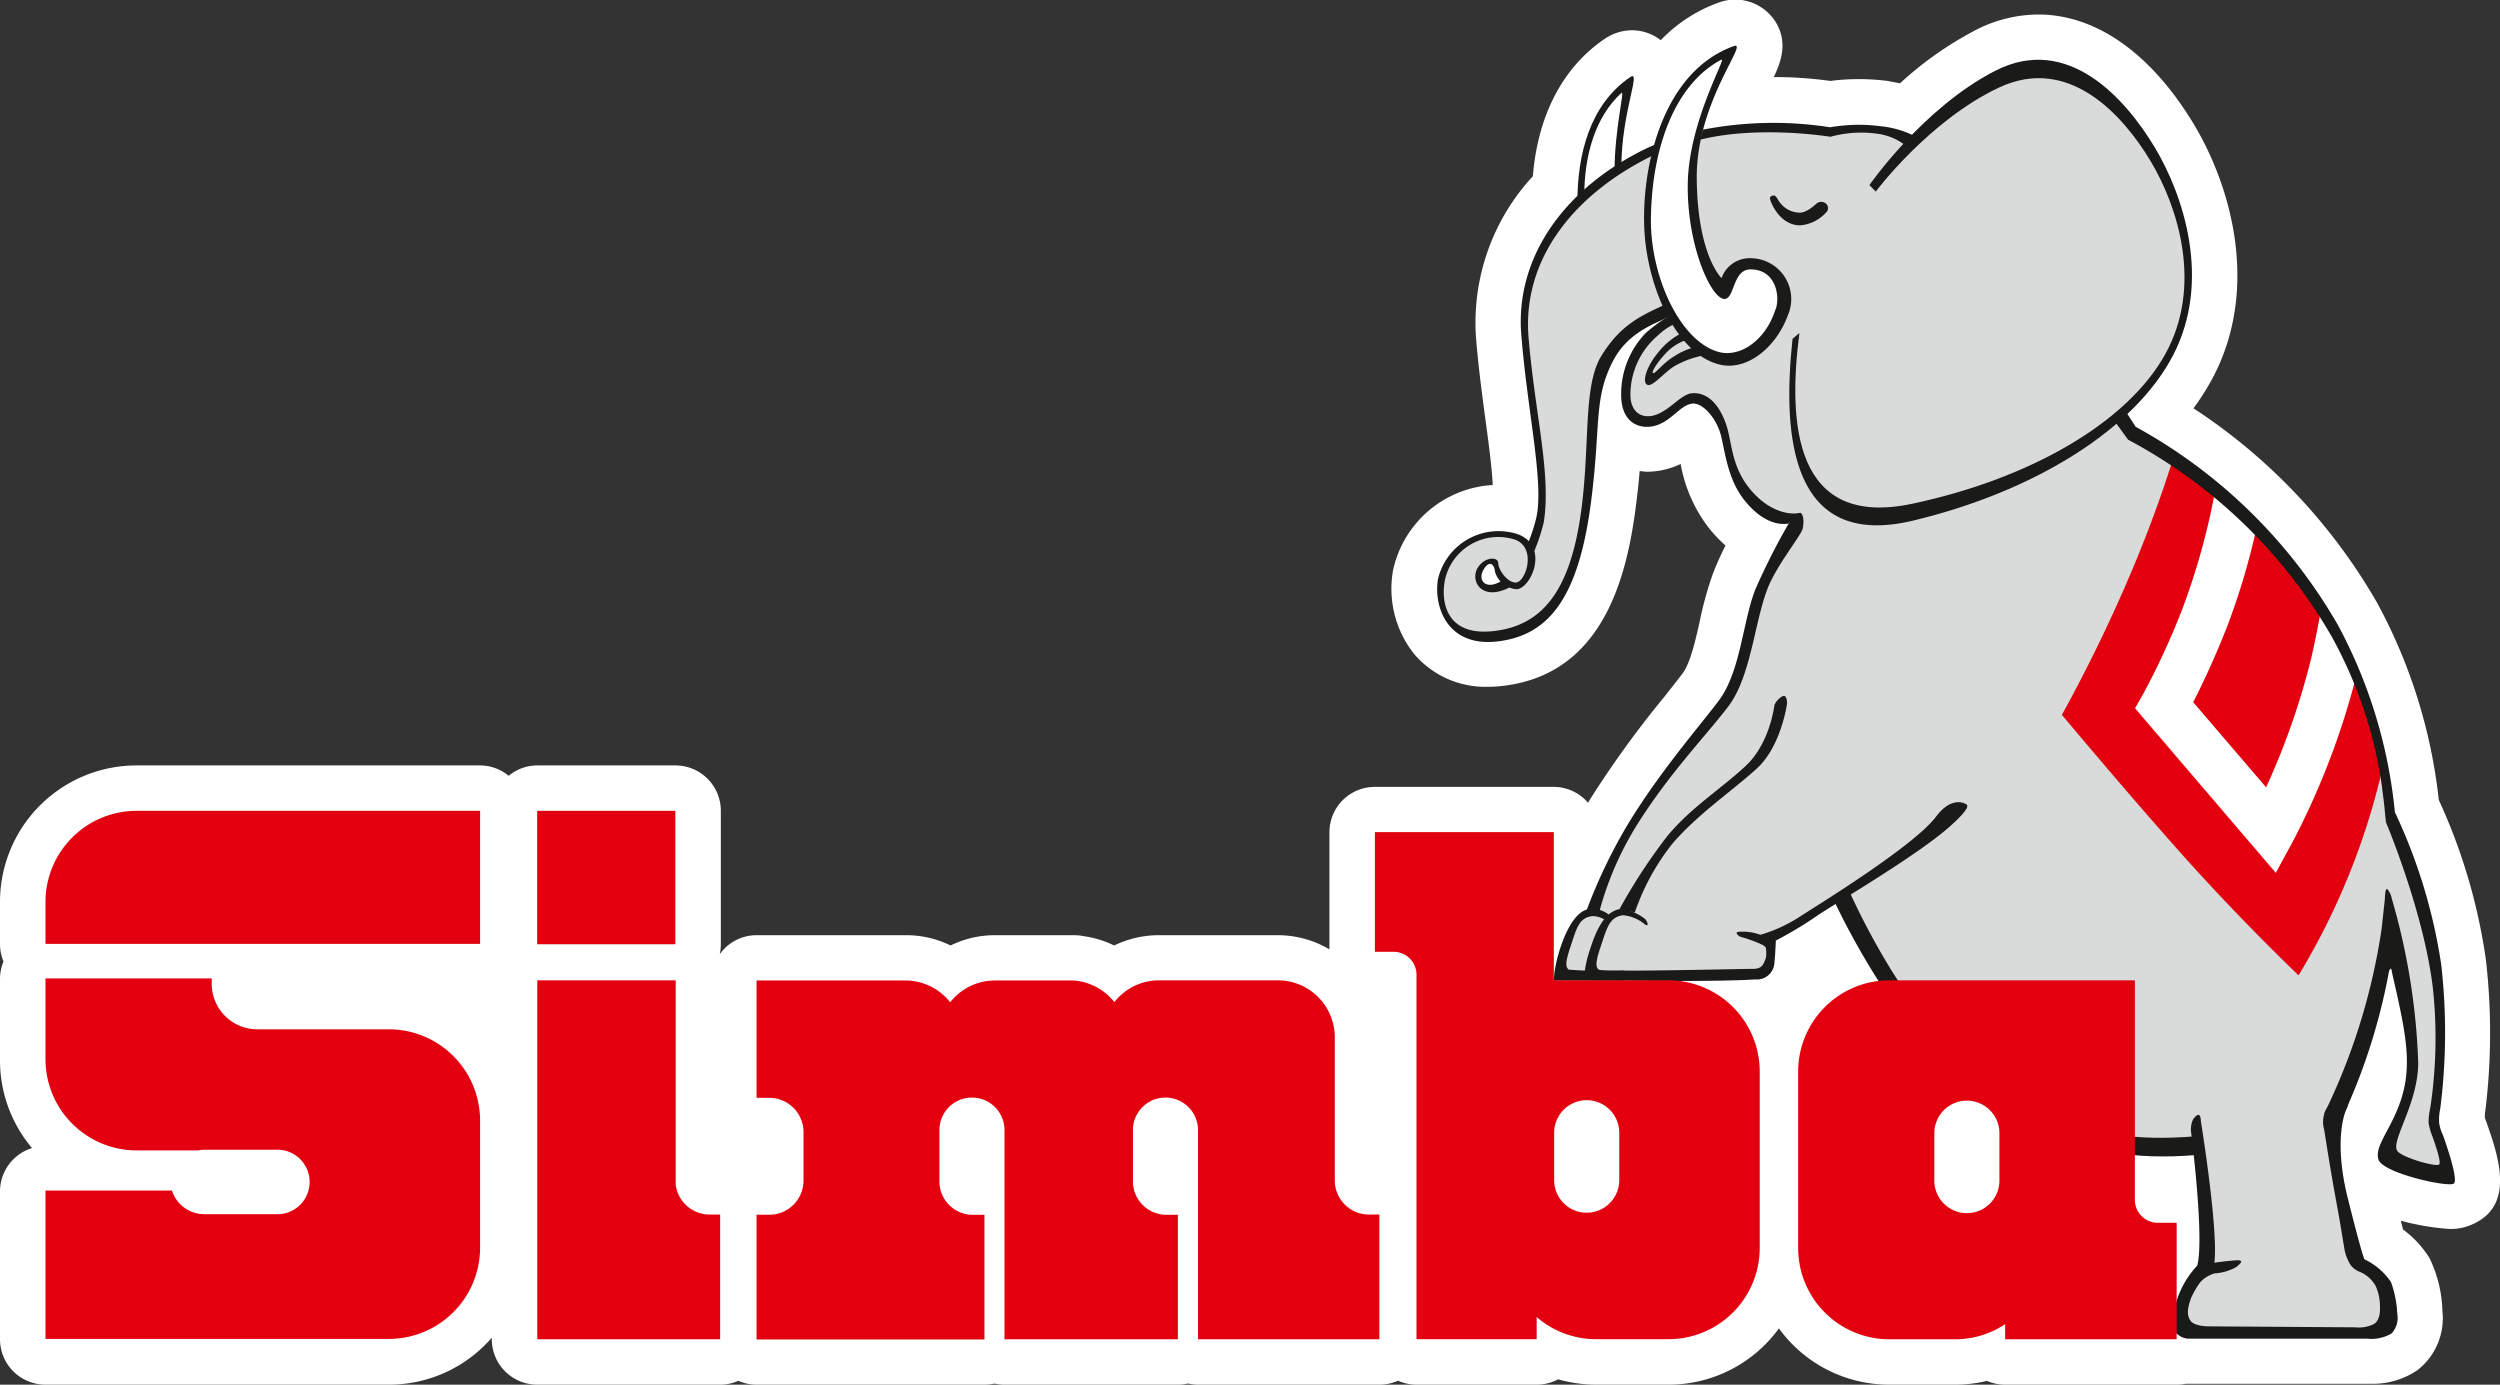 <svg id="Ebene_1" data-name="Ebene 1" xmlns="http://www.w3.org/2000/svg" viewBox="0 0 284.22 157.42"><rect x="0" y="0" width="284.22" height="157.42" fill="#333333" stroke="none"/><defs><style>.cls-1,.cls-2{fill:#fff;}.cls-1{fill-rule:evenodd;}.cls-3{fill:#d9dada;}.cls-4{fill:#e3000f;}.cls-5{fill:#1a1a18;}</style></defs><title>Simba_logo</title><path class="cls-1" d="M546.42,324.3l-.09-.24,0-.38a72.66,72.66,0,0,0,.11-17.64,65.45,65.45,0,0,0-5.35-18.12,60.7,60.7,0,0,0-7-22.39A65.14,65.14,0,0,0,513.2,243.4a27.89,27.89,0,0,0,2.31-3.69c5.09-9.87,2.15-21.28-2.3-28.66-4.83-8-11.09-12.42-17.65-12.42a15.68,15.68,0,0,0-7.22,1.82,40.05,40.05,0,0,0-8.5,6l-1.42-.27a26,26,0,0,0-6.51,0,46.75,46.75,0,0,0-6.42-.44c.87-1.83,1.61-4,.19-6.29a5.45,5.45,0,0,0-4.53-2.52,5.61,5.61,0,0,0-2,.37,17.06,17.06,0,0,0-6.51,4.25,5.38,5.38,0,0,0-3.24-1.13,5.57,5.57,0,0,0-3.17,1c-4.75,3.24-7.58,8.71-8.13,15.59a24.52,24.52,0,0,0-6.47,18.29c.26,3.31.7,6.55,1.08,9.4.35,2.57.72,5.35.83,7.42a12.32,12.32,0,0,0-11.33,9.66,11.92,11.92,0,0,0,2.39,9.55,10.64,10.64,0,0,0,8.38,3.73h0a14.24,14.24,0,0,0,1.68-.1c11.4-1.31,14.12-12.33,15.16-20.51.19-1.46.32-2.74.42-3.91.27,0,.54.07.82.07a8.83,8.83,0,0,0,3.18-.6c.23-.09.45-.18.66-.28a16.7,16.7,0,0,0,3.25,7.33A15.83,15.83,0,0,0,460,259a34.7,34.7,0,0,0-1.44,3.22,40.2,40.2,0,0,0-1.49,5.39c-.5,2.24-1.07,4.78-2,6-.59.77-1.27,1.62-2,2.56a114.76,114.76,0,0,0-8.46,11.67l-.24.4a5.15,5.15,0,0,0-3.89-1.8H420.14a5.16,5.16,0,0,0-5.17,5.17v13.3a11.52,11.52,0,0,0-5.88-1.61H395.6a11.64,11.64,0,0,0-5.1,1.17,11.73,11.73,0,0,0-3.53-1.07,5,5,0,0,0-1-.1h-9a11.4,11.4,0,0,0-5.07,1.17,11.46,11.46,0,0,0-5.09-1.17H349.84a5.13,5.13,0,0,0-4.18,2.16,5.7,5.7,0,0,0,.12-1.1V289.16a5.16,5.16,0,0,0-5.16-5.16H324.91a5.1,5.1,0,0,0-3.25,1.18,5.1,5.1,0,0,0-3.25-1.18H279.34a15.52,15.52,0,0,0-15.51,15.5v4.79a5.22,5.22,0,0,0,.4,2,5.22,5.22,0,0,0-.4,2v9.21a15.45,15.45,0,0,0,3.64,10,5.17,5.17,0,0,0-3.64,4.94v16.87A5.17,5.17,0,0,0,269,354.4h39.06a15.43,15.43,0,0,0,11.68-5.34v.18a5.17,5.17,0,0,0,5.17,5.16H345.7a4.93,4.93,0,0,0,2.07-.44,5,5,0,0,0,2.07.44h25.91a5.38,5.38,0,0,0,1.14-.12,5.24,5.24,0,0,0,1.14.12h19.71a4.91,4.91,0,0,0,1.16-.13,5,5,0,0,0,1.16.13h20.6a5.15,5.15,0,0,0,2.11-.45,5.07,5.07,0,0,0,2.1.45h13.66a5.16,5.16,0,0,0,2.44-.61,15.57,15.57,0,0,0,4.3.61h8.27a15.48,15.48,0,0,0,12.53-6.4,15.48,15.48,0,0,0,12.52,6.4h7.51a15.13,15.13,0,0,0,3.62-.43,5.11,5.11,0,0,0,2.07.43h19.5a5.29,5.29,0,0,0,1.06-.1l.33,0h20c.2,0,.46,0,.76,0a9,9,0,0,0,5.21-1.54A7.48,7.48,0,0,0,541.5,346a14.54,14.54,0,0,0-1.47-6,11.77,11.77,0,0,0-3-3.24l-.26-1a28.61,28.61,0,0,0,5.57.94h0a6,6,0,0,0,2.56-.52C549.84,334,547.87,328.41,546.42,324.3Z" transform="translate(-263.83 -196.98)"/><path class="cls-2" d="M447.75,216.7c.08-3.92.83-9.17,1.5-10.6-5.18,4.26-5.81,9.65-5.79,14.93l.76,1,3.12-3.25Z" transform="translate(-263.83 -196.98)"/><path class="cls-3" d="M540.52,324.6s.58-4.76.75-8.12A67.48,67.48,0,0,0,540,302.72c-.93-5.23-4.47-12.89-4.47-12.89a65.2,65.2,0,0,0-2.68-13.12c-2.14-6.62-7.19-14.22-12.24-19.45S505.93,246,505.93,246l-1.23-1.86a49.77,49.77,0,0,0,4.24-4.52,20.91,20.91,0,0,0,3.77-11.27c.24-4.7-3.54-12.77-6-16.31s-7.42-7-12.07-7.08-13.53,8.18-13.53,8.18c-2.2-1.85-9.23-1.22-9.23-1.22s-6.1-.52-7.61-.52a93.64,93.64,0,0,0-9.75,1.39c-1.85.41-5,2.38-7.43,3.72s-5.85,5.05-8.47,9.93-1.51,8.53-.06,20.31-.93,12.54-.93,12.54l-1-1a5.52,5.52,0,0,0-2.39-.46c-1.68-.06-3.83.23-6,3.42s.46,7.66,2.73,8.13,6.56.4,9.87-4.47,3.36-12.43,3.59-16.66,1.06-9.47,2.27-11.39,6.63-4.46,6.63-4.46l.75.93a10.77,10.77,0,0,0-2,1.21c-.76.64-2.57,2.32-3.37,6.33s2.14,4.24,4.12,3.2a16,16,0,0,0,3.37-2.44,5.73,5.73,0,0,1,2.67,2.2c1.09,1.68.17,2.32,2.32,7.49a6.7,6.7,0,0,0,7,4.41s-.23.58-2.44,4.41a38.87,38.87,0,0,0-3.71,11.21,16.31,16.31,0,0,1-3,6.33c-1.39,1.63-7.26,9.58-9.59,12.71s-4.74,10.34-4.74,10.34-1.17-.18-2.57,2.84-1,4.35-1,4.35,22.93-.28,23.38-.69.47-3.54.47-3.54a27.39,27.39,0,0,1,2.73-1.45c1.39-.65,5.22-3.2,5.22-3.2s5.46,10.34,7.9,14.05,18.22,12.83,19.39,13.24,13.23.52,13.23.52a19.51,19.51,0,0,1,.64,5.11c-.23,1.62.23,9.29.23,9.29s-1.46,1.44-1.62,1.5a6.6,6.6,0,0,0-.93,4.36c.17,2.55,5.05,1.39,5.05,1.39s17.47-.4,17.65-.46.76-1.05.69-3.31-3.66-4.3-3.66-4.3-1.67-7.49-2.15-9.4a45.15,45.15,0,0,1-.45-6.74s2.49-5.8,4.06-10.44a78,78,0,0,0,2.49-10.28s.35,1.28,2,8.53S536,327,536,327l-.23,1.92s5.92,1.68,6.21,1.51S540.52,324.6,540.52,324.6ZM431.79,263.07a2.05,2.05,0,0,1,1.68-2.33l.18.12.64,1.45.69,1S432.14,264.52,431.79,263.07Z" transform="translate(-263.83 -196.98)"/><path class="cls-2" d="M460.7,202.63s-4.32,7.15-4.38,15c-.06,8.79,3.56,13.42,3.56,13.42s.6-4.15,3.3-4,4.76,1.91,3.43,5.55-3.91,5.88-7,5.21c-4.89-1.07-8.25-8-8.57-14.78S453.49,205.58,460.7,202.63Z" transform="translate(-263.83 -196.98)"/><path class="cls-4" d="M525.15,307.86A79.86,79.86,0,0,0,535,282.91a55.84,55.84,0,0,0-5.55-14.73,60.89,60.89,0,0,0-18.32-19.83c-.83,2.7-2.51,7.81-5,13.66a174.78,174.78,0,0,1-7.89,16.24s8.76,10.47,15,17.36C519.72,302.72,525.15,307.86,525.15,307.86Z" transform="translate(-263.83 -196.98)"/><path class="cls-2" d="M524.46,292.72a87.23,87.23,0,0,0,7.41-19.53,50.85,50.85,0,0,0-2.45-5c-.51-.93-1-1.82-1.6-2.68-.28,1.79-.67,3.85-1.21,6.2a82.61,82.61,0,0,1-5.15,14.78l-8.29-9.68c.9-1.75,2.34-4.75,3.81-8.47a79.6,79.6,0,0,0,3.53-12,61.15,61.15,0,0,0-4.7-4.37,78.79,78.79,0,0,1-3.92,14.37,84.5,84.5,0,0,1-4.39,9.5l-.94,1.66,16,18.71Z" transform="translate(-263.83 -196.98)"/><path class="cls-5" d="M530.57,323.11s-1.55,3.2.18,10.11,1.9,6.93,1.9,6.93a7.65,7.65,0,0,1,3,2.57,12.1,12.1,0,0,1,.72,3.61,2.59,2.59,0,0,1-.65,2.25,4.51,4.51,0,0,1-2.79.59H512.72a2,2,0,0,1-1.48-.64c-.51-.6-.39-2-.06-3.31a10.49,10.49,0,0,1,2.45-4.36c.84-3.11-.71-15.26-.71-15.26a2.72,2.72,0,0,1,.24-1.37c.3-.39.83-1,.88.2,0,0,2.21,13.57,1.45,16.62a10.41,10.41,0,0,0-2.55,3.47c-.44,1.2-.52,2-.06,2.63s2,.62,2,.62l16.75.11a3.71,3.71,0,0,0,2.09-.38c.39-.22.75-.85.68-2a5.69,5.69,0,0,0-.48-2.31,3.69,3.69,0,0,0-1.84-1.63,2.34,2.34,0,0,1-1-.74,5,5,0,0,1-.74-2c-.2-1.1-.33-2.14-.89-5.15-.91-5-1.19-7.12-1.4-8.3a3.09,3.09,0,0,1,.34-2.45C528.83,322.36,531.65,320.83,530.57,323.11Z" transform="translate(-263.83 -196.98)"/><path class="cls-5" d="M485.76,290.71c-3.6,3.34-13.46,9.06-15.52,10.5a44,44,0,0,1-4.52,2.7s-.06,1.65-.16,2.53a2,2,0,0,1-2.17,1.89c-5.66.35-19.49.07-19.49.07a13.28,13.28,0,0,1,.73-3.59c.74-2.3,1.72-4.25,3.43-4.49a5.35,5.35,0,0,1,2.73,1.09c.32.22.57,1,.07.68a4.56,4.56,0,0,0-2.51-1.06c-1.56.19-1.85,1.52-2.52,3.5s-.58,2.39-.23,2.69,16.79-.11,17.49-.09c1,0,1.2-.4,1.5-1.26a3.06,3.06,0,0,0-.74-2.58,17.19,17.19,0,0,0,4.31-1.91c1.89-1.25,13.23-8.14,15.8-11.59,1.44-1.93,2.84-1.75,3.44-1.35C487.84,288.74,486.54,290,485.76,290.71Z" transform="translate(-263.83 -196.98)"/><path class="cls-5" d="M468.4,234.84c-1.33,10.3-.59,22.26,12.83,19.41s24.45-9.23,28.76-17,1.45-16.76-1.66-21.95-9.27-12.12-17.25-8.36-14,11.82-14,11.82l-.72-.74s6.09-8.79,14.32-13,14.77,3.15,18.1,8.68,6.47,15.21,2.13,23.62-15.7,15.52-29.59,18.85-14.89-9.55-13.7-20.67Z" transform="translate(-263.83 -196.98)"/><path class="cls-5" d="M463,226.34a3.39,3.39,0,0,0-3.45,2.26s-2.75-2.57-2.82-11.36,6.14-15.77,4.16-15c-8.21,3-10.44,14-10.12,20.76s3.76,14.38,8.67,15.45c3.07.67,6.33-2,7.66-5.65A4.64,4.64,0,0,0,463,226.34Zm2.69,5.78c-.92,3-3.24,5-5.51,5a3.77,3.77,0,0,1-.76-.08c-4.45-1-8-8.51-7.9-15.27.11-8.13,2.8-15.27,8-18,.72-.42-3.66,6.88-3.81,14-.14,7.3,2.86,13.68,4.35,13.17,1-.35.84-3.47,2.93-3.33C465.61,227.7,466.24,230.45,465.72,232.12Z" transform="translate(-263.83 -196.98)"/><path class="cls-5" d="M468.46,222.6a2.67,2.67,0,0,1-.56-.06c-1.85-.37-2.65-2.41-2.75-2.64-.12-.38-.2-.55.2-.68s.53.43.85.8a2.8,2.8,0,0,0,2,1.12c.73.14,1.56-.48,2.13-1a.83.83,0,0,1,1.1,0,.67.67,0,0,1,0,1A4.45,4.45,0,0,1,468.46,222.6Z" transform="translate(-263.83 -196.98)"/><path class="cls-5" d="M468.76,257.11c-.18.77-3,4.2-4,6.84-1.49,3.89-1.88,10-4.47,13.38s-6.72,7.61-10.41,13.52a36.44,36.44,0,0,0-4.22,9.76l-1.47-.09a59.86,59.86,0,0,1,4.81-10c3.56-5.8,7.67-10.53,10.18-13.81s2.74-8.84,4.18-12.65a75.21,75.21,0,0,1,3.81-7.54s.62-1.06,1.35-1.24C468.89,255.49,468.94,256.35,468.76,257.11Z" transform="translate(-263.83 -196.98)"/><path class="cls-5" d="M454.19,233.82a7,7,0,0,0-1.88,1.3,8.84,8.84,0,0,0-3.12,6.74c0,2.06,1.4,2.85,3,2.24s2.81-2.35,4.07-2.42c2.29-.12,3.52,2.36,4,4.19s.56,4.33,2.54,6.73,4.3,3,5.71,2.68l-1.35,1.23c-1.25.19-3.07-.25-5-2.65s-2.2-5.52-2.69-7.41-2.1-3.82-3.36-3.57-2.13,1.75-3.75,2.38-4,.19-4.21-2.95a10,10,0,0,1,2.79-7.48,17.64,17.64,0,0,1,2.77-2Z" transform="translate(-263.83 -196.98)"/><path class="cls-5" d="M456.48,236.46a7.5,7.5,0,0,0-2.27,1c-1.25.73-2.1,1.91-2.4,1.94s.17-.91,1.34-2.2a5.92,5.92,0,0,1,2.24-1.52l-.56-.74a8.24,8.24,0,0,0-2.55,2.19c-1.26,1.53-1.79,3.27-1.19,3.59s1.92-1.42,3.17-2.15a10.72,10.72,0,0,1,3.18-1.17Z" transform="translate(-263.83 -196.98)"/><path class="cls-5" d="M467,276.94s-.64,4.89-3.49,7.46-6.65,5.14-9.52,8.46a26.2,26.2,0,0,0-4.3,7.85l-1.75-.36a64.26,64.26,0,0,1,5.38-8.24c2.74-3.35,6.24-5.48,9-8.08s3.24-6.89,3.24-6.89a2.09,2.09,0,0,1,.91-1C467,275.86,467,276.94,467,276.94Z" transform="translate(-263.83 -196.98)"/><path class="cls-5" d="M465.2,303.91a5.63,5.63,0,0,0-3.61-1c-.62,0-.22.41.1.57a16.19,16.19,0,0,1,2.52.92l.63.45Z" transform="translate(-263.83 -196.98)"/><path class="cls-5" d="M513.68,326.14c-14.53,1.29-20.23-4.06-26.65-9-7.06-5.4-12.92-18.76-12.92-18.76l-1.77,1s6.11,13.32,13.29,18.9c6.54,5.07,13.16,11.3,28,10Z" transform="translate(-263.83 -196.98)"/><path class="cls-5" d="M453,231.67c-2.72,1.24-5,2.33-7.11,5.76s-1.27,10-2.29,17.56c-1.25,9.38-4.56,13.14-10,13.74s-6-3.46-5.48-5.89a6.2,6.2,0,0,1,7.71-4.58c2.81.74,1.52,4.89.33,4.95-1,0-2-1.51-2-2.22s-1.46-.75-2.28.46c-1,1.46.31,4,3.59,2.3l-.91-.75c-1.76,1.13-2.78,0-2.09-1.22s1.26-.62,1.32.19a2.78,2.78,0,0,0,2.51,2c1.72-.23,3.72-5.12-.11-6.32a7.07,7.07,0,0,0-8.87,5.14c-.52,2.82.81,7.81,6.78,7.11s9.25-5.21,10.63-16c1.11-8.72.28-11.43,2.37-15.67,1.83-3.7,5.15-4.45,6.64-5.37Z" transform="translate(-263.83 -196.98)"/><path class="cls-5" d="M438.1,260a21.45,21.45,0,0,0,1.24-3.65c.86-5.51-1-12.28-1.73-21s4.93-16.23,14.24-20.75l.45-1.32c-.46.2-.92.4-1.39.62-9.29,4.53-14.82,12.38-14.13,21.11s2.64,17,1.69,20.91a19.7,19.7,0,0,1-.93,2.84Z" transform="translate(-263.83 -196.98)"/><path class="cls-5" d="M457.12,212.86c6.7-1.67,14.81-.33,14.81-.33a13.19,13.19,0,0,1,5.45-.33,6.66,6.66,0,0,1,3.68,1.84l.44-1.59a10.93,10.93,0,0,0-3.87-1.12,19,19,0,0,0-5.73.12,42,42,0,0,0-14.46.27Z" transform="translate(-263.83 -196.98)"/><path class="cls-5" d="M448.5,307.32a56.46,56.46,0,0,1-6.32-.1c-.35-.3-.45-.71.22-2.69s.91-3.21,2.47-3.4a2.62,2.62,0,0,1,1.57.53c.4.24.72-.35.51-.5a3,3,0,0,0-2.33-.84c-1.48.06-2.68,2.19-3.42,4.49a16.48,16.48,0,0,0-.53,2.05,7.27,7.27,0,0,0-.17,1.61h8Z" transform="translate(-263.83 -196.98)"/><path class="cls-5" d="M515.07,340.62a29.48,29.48,0,0,1,3.21-.37c.6.06.36.3-.22.78a5.74,5.74,0,0,1-2.46.72,3.79,3.79,0,0,0-2.16,1.68c-.32.54-.39.08-.39.08Z" transform="translate(-263.83 -196.98)"/><path class="cls-5" d="M541.13,324.62a5.86,5.86,0,0,1,.13-1.61,68.28,68.28,0,0,0,.11-16.35,62.09,62.09,0,0,0-5.27-17.35,56.39,56.39,0,0,0-6.47-21.26,59.54,59.54,0,0,0-23-22.55l-.95-1.47-1.41.88,1.5,2.06a58.22,58.22,0,0,1,23.15,22.39,49.57,49.57,0,0,1,5.74,17.27.37.37,0,0,1,0,.12c.14.93.25,1.88.33,2.84h0c.06.53.09.86.09.86s4.28,10.12,5.33,18.79a53.25,53.25,0,0,1-.28,13.65,7.92,7.92,0,0,0-.2,1.77,7.31,7.31,0,0,0,.47,1.6c.45,1.29,1,2.95.71,3.12-.45.27-4.13-.8-4.71-1.52-.87-1.09,2.4-5.43,2.35-10.17a75.46,75.46,0,0,0-3-18.54,2.29,2.29,0,0,0-.44-1c-.34-.5-.35,1.05-.35,1.05l-.37,3.39a71.52,71.52,0,0,1-6.53,21l1.73,1.14a68.55,68.55,0,0,0,5.6-17.1,1,1,0,0,1,.18-.49c.15-.15.15.18.24.57,1.06,4.64,1.76,7.75,1.64,10.64-.22,5.69-3.86,8.43-3.22,10.45.49,1.54,7.7,3.14,8.53,2.76.57-.26-.49-3.54-1.18-5.5A4.69,4.69,0,0,1,541.13,324.62Z" transform="translate(-263.83 -196.98)"/><path class="cls-5" d="M443.94,219.31c0-4.87,1.34-9.12,4.22-11.76.44-.43-.76,3.89-.78,8.95.27-.18.54-.37.78-.51,0-6.27,2.34-11.17,1-10.24-4.61,3.14-6,8.83-6,14.23Z" transform="translate(-263.83 -196.98)"/><path class="cls-4" d="M419.46,335.06a3.88,3.88,0,0,1-3.88-3.87v-3.56h0V314.9a6.48,6.48,0,0,0-6.47-6.47H395.6a6.45,6.45,0,0,0-5.08,2.48,6.53,6.53,0,0,0-4.59-2.46v0h-9a6.48,6.48,0,0,0-5.08,2.48,6.47,6.47,0,0,0-5.08-2.48H349.84v13.34h1.45a3.9,3.9,0,0,1,3.89,3.88v5.54a3.89,3.89,0,0,1-3.89,3.87h-1.45v14.18h25.91V335.09h-1.42a3.8,3.8,0,0,1-3.7-3.88v-5.75a3.7,3.7,0,1,1,7.4,0v.15h0v23.63h19.71V335.09h-1.41a3.81,3.81,0,0,1-3.7-3.88v-5.75a3.7,3.7,0,1,1,7.4,0v.15h0v23.63h20.62V335.06Z" transform="translate(-263.83 -196.98)"/><path class="cls-4" d="M509.14,336a2.61,2.61,0,0,1-2.6-2.59V308.43H478.59a10.37,10.37,0,0,0-10.33,10.35V338.9a10.37,10.37,0,0,0,10.33,10.34h7.51a10.21,10.21,0,0,0,5.69-1.72v1.72h19.5V336Zm-18-4.8a3.7,3.7,0,1,1-7.4,0v-5.39a3.7,3.7,0,1,1,7.4,0Z" transform="translate(-263.83 -196.98)"/><path class="cls-4" d="M453.54,308.43H440.48V291.58H420.14v13.61h2.14a2.6,2.6,0,0,1,2.59,2.59h0v41.45h13.66v-2.52a10.31,10.31,0,0,0,6.74,2.52h8.27a10.38,10.38,0,0,0,10.35-10.34V318.78A10.38,10.38,0,0,0,453.54,308.43Zm-5.62,22.72a3.7,3.7,0,1,1-7.4,0v-5.39a3.7,3.7,0,1,1,7.4,0Z" transform="translate(-263.83 -196.98)"/><rect class="cls-4" x="61.07" y="92.18" width="15.71" height="15.17"/><path class="cls-4" d="M344.5,335.06a3.89,3.89,0,0,1-3.85-3.37h0V308.43H324.91v40.81H345.7V335.06Z" transform="translate(-263.83 -196.98)"/><path class="cls-4" d="M308.07,314h-15a5.18,5.18,0,0,1-5.17-5.17v-.62H269v9.21a10.38,10.38,0,0,0,10.34,10.35h7a4,4,0,0,1,.78-.08h8.05a3.67,3.67,0,1,1,0,7.33h-8.05a3.86,3.86,0,0,1-3.74-2.69H269v16.87h39.06a10.38,10.38,0,0,0,10.35-10.34V324.38A10.38,10.38,0,0,0,308.07,314Z" transform="translate(-263.83 -196.98)"/><path class="cls-4" d="M308.06,289.16H279.34A10.37,10.37,0,0,0,269,299.5v4.79h49.41V289.16Z" transform="translate(-263.83 -196.98)"/></svg>